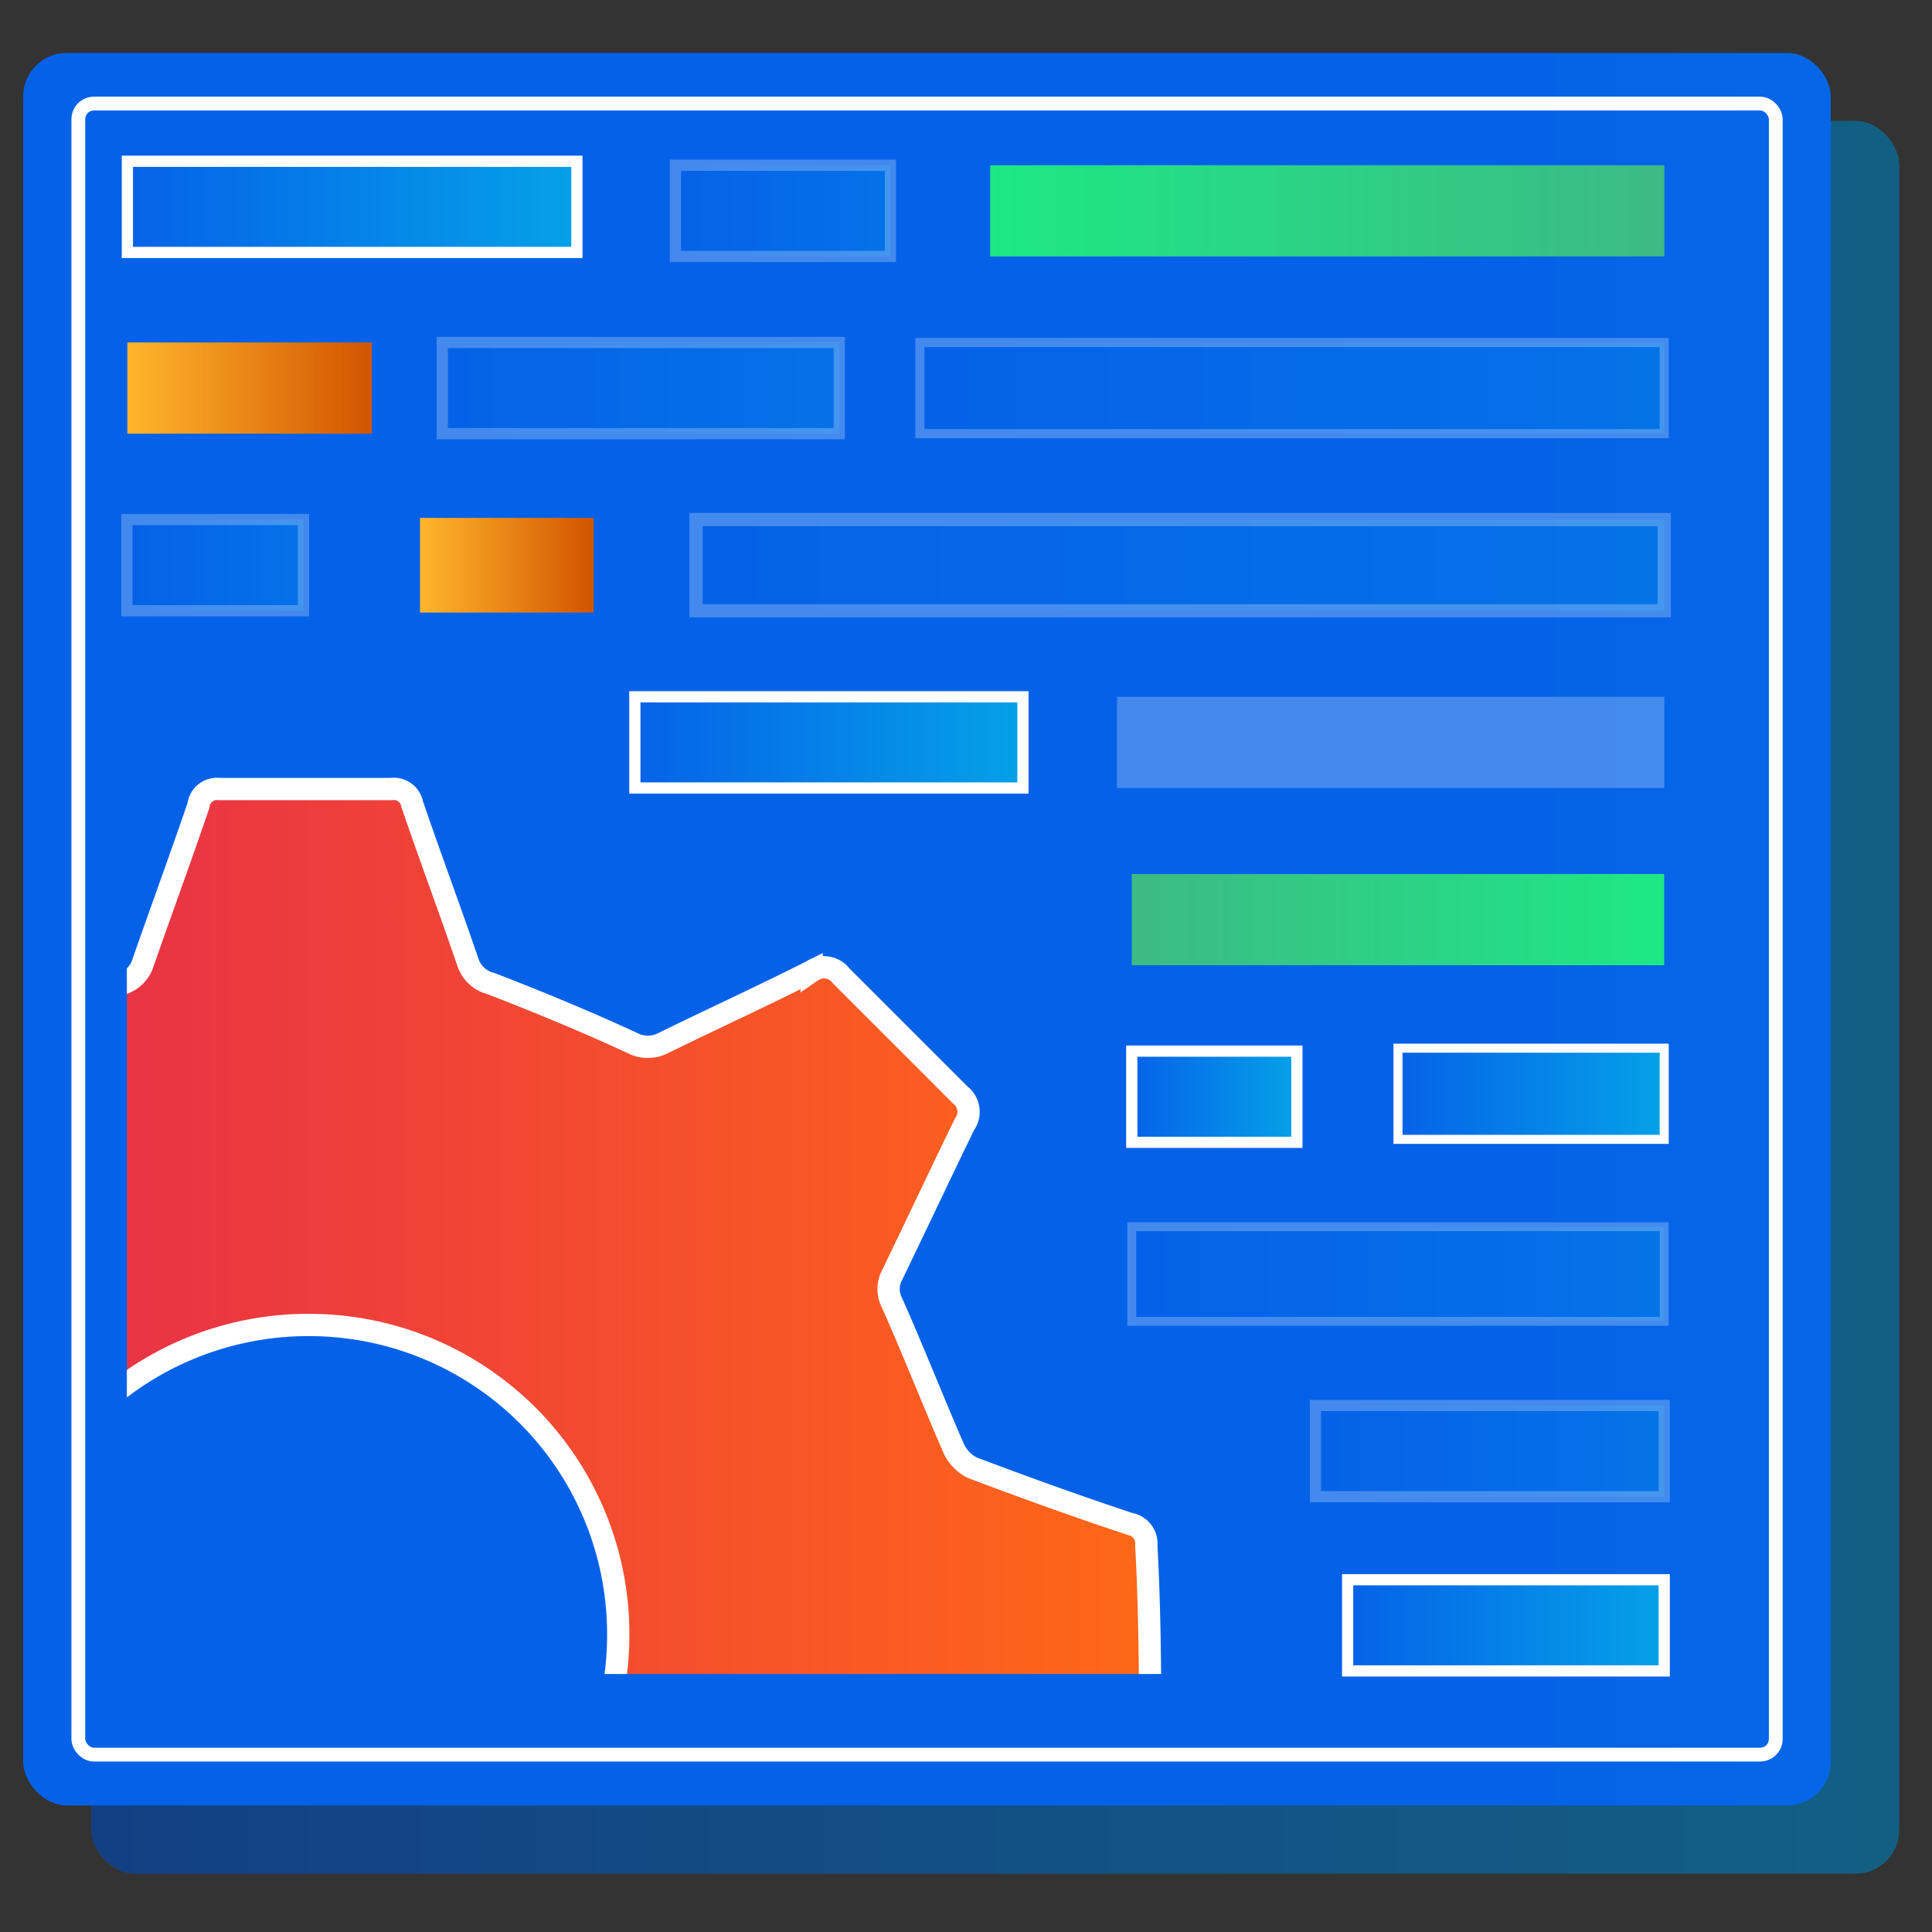 <svg id="Layer_1" data-name="Layer 1" xmlns="http://www.w3.org/2000/svg" xmlns:xlink="http://www.w3.org/1999/xlink" viewBox="0 0 150 150"><rect x="0" y="0" width="150" height="150" fill="#333333" stroke="none"/><defs><style>.cls-1,.cls-5{fill:none;}.cls-2{fill:url(#linear-gradient);}.cls-3{fill:#231f20;opacity:0.5;}.cls-4{fill:url(#linear-gradient-2);}.cls-10,.cls-12,.cls-14,.cls-15,.cls-16,.cls-18,.cls-19,.cls-20,.cls-21,.cls-22,.cls-24,.cls-5,.cls-7,.cls-8{stroke:#fff;stroke-miterlimit:10;}.cls-5{stroke-width:1.07px;}.cls-6{fill:url(#linear-gradient-3);}.cls-7{stroke-width:0.71px;fill:url(#linear-gradient-4);}.cls-10,.cls-16,.cls-18,.cls-19,.cls-22,.cls-7,.cls-8,.cls-9{opacity:0.25;}.cls-12,.cls-15,.cls-18,.cls-19,.cls-20,.cls-21,.cls-22,.cls-8{stroke-width:0.87px;}.cls-8{fill:url(#linear-gradient-5);}.cls-9{fill:#fff;}.cls-10{stroke-width:1.03px;fill:url(#linear-gradient-6);}.cls-11{fill:url(#linear-gradient-7);}.cls-12{fill:url(#linear-gradient-8);}.cls-13{fill:url(#linear-gradient-9);}.cls-14{stroke-width:0.7px;fill:url(#linear-gradient-10);}.cls-15{fill:url(#linear-gradient-11);}.cls-16{stroke-width:0.69px;fill:url(#linear-gradient-12);}.cls-17{fill:url(#linear-gradient-13);}.cls-18{fill:url(#linear-gradient-14);}.cls-19{fill:url(#linear-gradient-15);}.cls-20{fill:url(#linear-gradient-16);}.cls-21{fill:url(#linear-gradient-17);}.cls-22{fill:url(#linear-gradient-18);}.cls-23{clip-path:url(#clip-path);}.cls-24{stroke-width:1.73px;fill:url(#linear-gradient-19);}</style><linearGradient id="linear-gradient" x1="2216.43" y1="77.44" x2="2356.76" y2="77.44" gradientTransform="matrix(1, 0, 0, -1, -2209.32, 154.87)" gradientUnits="userSpaceOnUse"><stop offset="0" stop-color="#05a1e8"/><stop offset="1" stop-color="#0562e8"/></linearGradient><linearGradient id="linear-gradient-2" x1="413.31" y1="72.14" x2="118.4" y2="72.14" gradientTransform="translate(143.94 144.27) rotate(180)" xlink:href="#linear-gradient"/><linearGradient id="linear-gradient-3" x1="62.09" y1="16.37" x2="114.44" y2="16.37" gradientTransform="matrix(-1, 0, 0, 1, 191.31, 0)" gradientUnits="userSpaceOnUse"><stop offset="0" stop-color="#3dba85"/><stop offset="1" stop-color="#1de885"/></linearGradient><linearGradient id="linear-gradient-4" x1="62.1" y1="30.13" x2="119.89" y2="30.13" gradientTransform="matrix(-1, 0, 0, 1, 191.31, 0)" xlink:href="#linear-gradient"/><linearGradient id="linear-gradient-5" x1="126.15" y1="30.13" x2="156.97" y2="30.13" gradientTransform="matrix(-1, 0, 0, 1, 191.31, 0)" xlink:href="#linear-gradient"/><linearGradient id="linear-gradient-6" x1="62.1" y1="43.88" x2="137.27" y2="43.88" gradientTransform="matrix(-1, 0, 0, 1, 191.31, 0)" xlink:href="#linear-gradient"/><linearGradient id="linear-gradient-7" x1="162.45" y1="30.13" x2="181.42" y2="30.13" gradientTransform="matrix(-1, 0, 0, 1, 191.31, 0)" gradientUnits="userSpaceOnUse"><stop offset="0" stop-color="#d35400"/><stop offset="1" stop-color="#ffb62d"/></linearGradient><linearGradient id="linear-gradient-8" x1="111.89" y1="57.64" x2="142.02" y2="57.64" gradientTransform="matrix(-1, 0, 0, 1, 191.31, 0)" xlink:href="#linear-gradient"/><linearGradient id="linear-gradient-9" x1="-2822.14" y1="-303.24" x2="-2780.79" y2="-303.24" gradientTransform="matrix(1, 0, 0, -1, 2910.01, -231.84)" xlink:href="#linear-gradient-3"/><linearGradient id="linear-gradient-10" x1="62.1" y1="84.92" x2="82.77" y2="84.92" gradientTransform="matrix(-1, 0, 0, 1, 191.31, 0)" xlink:href="#linear-gradient"/><linearGradient id="linear-gradient-11" x1="90.61" y1="85.15" x2="103.44" y2="85.15" gradientTransform="matrix(-1, 0, 0, 1, 191.31, 0)" xlink:href="#linear-gradient"/><linearGradient id="linear-gradient-12" x1="62.1" y1="98.91" x2="103.44" y2="98.91" gradientTransform="matrix(-1, 0, 0, 1, 191.31, 0)" xlink:href="#linear-gradient"/><linearGradient id="linear-gradient-13" x1="145.23" y1="43.88" x2="158.71" y2="43.88" xlink:href="#linear-gradient-7"/><linearGradient id="linear-gradient-14" x1="62.1" y1="112.66" x2="89.18" y2="112.66" gradientTransform="matrix(-1, 0, 0, 1, 191.31, 0)" xlink:href="#linear-gradient"/><linearGradient id="linear-gradient-15" x1="122.19" y1="16.37" x2="138.88" y2="16.37" gradientTransform="matrix(-1, 0, 0, 1, 191.31, 0)" xlink:href="#linear-gradient"/><linearGradient id="linear-gradient-16" x1="62.1" y1="126.19" x2="86.68" y2="126.19" gradientTransform="matrix(-1, 0, 0, 1, 191.31, 0)" xlink:href="#linear-gradient"/><linearGradient id="linear-gradient-17" x1="146.52" y1="16.06" x2="181.42" y2="16.06" gradientTransform="matrix(-1, 0, 0, 1, 191.31, 0)" xlink:href="#linear-gradient"/><linearGradient id="linear-gradient-18" x1="167.75" y1="43.88" x2="181.46" y2="43.88" gradientTransform="matrix(-1, 0, 0, 1, 191.31, 0)" xlink:href="#linear-gradient"/><clipPath id="clip-path"><rect class="cls-1" x="9.85" y="51.86" width="89.04" height="78.11"/></clipPath><linearGradient id="linear-gradient-19" x1="-157.97" y1="235.28" x2="-27.02" y2="235.28" gradientTransform="translate(116.32 -108.55)" gradientUnits="userSpaceOnUse"><stop offset="0" stop-color="#db1162"/><stop offset="1" stop-color="#ff6817"/></linearGradient></defs><rect class="cls-2" x="7.1" y="9.41" width="140.34" height="136.06" rx="3.38" transform="translate(154.54 154.87) rotate(-180)"/><rect class="cls-3" x="7.1" y="9.41" width="140.34" height="136.06" rx="3.38" transform="translate(154.54 154.87) rotate(-180)"/><rect class="cls-4" x="1.8" y="4.1" width="140.34" height="136.06" rx="3.38" transform="translate(143.94 144.27) rotate(-180)"/><rect class="cls-5" x="6.07" y="8.04" width="131.79" height="128.19" rx="1.22" transform="translate(143.94 144.27) rotate(-180)"/><rect class="cls-6" x="76.88" y="12.83" width="52.34" height="7.08"/><rect class="cls-7" x="71.42" y="26.59" width="57.79" height="7.08"/><rect class="cls-8" x="34.34" y="26.59" width="30.82" height="7.08"/><rect class="cls-9" x="86.72" y="54.1" width="42.5" height="7.08"/><rect class="cls-10" x="54.04" y="40.34" width="75.17" height="7.08"/><rect class="cls-11" x="9.89" y="26.59" width="18.97" height="7.08"/><rect class="cls-12" x="49.29" y="54.1" width="30.13" height="7.08"/><rect class="cls-13" x="87.87" y="67.86" width="41.34" height="7.08"/><rect class="cls-14" x="108.54" y="81.38" width="20.67" height="7.08"/><rect class="cls-15" x="87.87" y="81.61" width="12.82" height="7.08"/><rect class="cls-16" x="87.87" y="95.24" width="41.34" height="7.35"/><rect class="cls-17" x="32.61" y="40.21" width="13.48" height="7.35"/><rect class="cls-18" x="102.13" y="109.12" width="27.08" height="7.08"/><rect class="cls-19" x="52.44" y="12.83" width="16.69" height="7.08"/><rect class="cls-20" x="104.63" y="122.65" width="24.58" height="7.08"/><rect class="cls-21" x="9.89" y="12.52" width="34.9" height="7.08"/><rect class="cls-22" x="9.85" y="40.34" width="13.71" height="7.08"/><g class="cls-23"><path class="cls-24" d="M89.3,134.82c-4.46,1.6-8.86,3.21-13.32,4.73a2.7,2.7,0,0,0-1.79,1.9q-2.11,5.49-4.59,10.79a2.66,2.66,0,0,0,0,2.62c1.88,3.83,3.67,7.71,5.56,11.48a1.56,1.56,0,0,1-.33,2.15q-4.74,4.59-9.32,9.33a1.57,1.57,0,0,1-2.2.38l-.09-.06c-3.95-1.91-7.9-3.81-11.89-5.63a2.81,2.81,0,0,0-2,0c-3.76,1.52-7.48,3.17-11.27,4.59a2.49,2.49,0,0,0-1.68,1.63c-1.42,4.09-2.91,8.15-4.31,12.24a1.47,1.47,0,0,1-1.65,1.24H17.1a1.45,1.45,0,0,1-1.68-1.15c-1.4-4.11-2.91-8.17-4.31-12.26a2.58,2.58,0,0,0-1.82-1.7C5.66,175.7,2,174.21-1.5,172.51a2.86,2.86,0,0,0-2.78,0C-8,174.39-11.9,176.14-15.75,178a1.68,1.68,0,0,1-2.3-.39c-3-3.1-6-6.13-9.18-9.18a1.86,1.86,0,0,1-.39-2.57Q-24.72,160-22,154.15a3.05,3.05,0,0,0,0-2c-1.52-3.76-3.08-7.53-4.71-11.25a2.93,2.93,0,0,0-1.45-1.53c-4.11-1.57-8.26-3-12.37-4.48-.46-.19-1.08-.78-1.08-1.2v-15c4.36-1.56,8.68-3.15,13-4.59A3.09,3.09,0,0,0-26.48,112c1.31-3.58,2.78-7.07,4.39-10.52a3,3,0,0,0,0-2.89C-24,94.8-25.74,91-27.6,87.11A1.56,1.56,0,0,1-27.23,85c3.14-3,6.24-6.17,9.32-9.32a1.57,1.57,0,0,1,2.16-.32c3.94,1.93,7.89,3.81,11.89,5.63a2.79,2.79,0,0,0,2,0c3.77-1.52,7.49-3.17,11.27-4.59a2.47,2.47,0,0,0,1.68-1.61c1.42-4.09,2.92-8.15,4.32-12.26A1.44,1.44,0,0,1,17,61.26H30.37A1.45,1.45,0,0,1,32,62.43c1.4,4.11,2.92,8.15,4.32,12.26a2.53,2.53,0,0,0,1.81,1.68c3.68,1.42,7.35,2.94,10.93,4.59a2.6,2.6,0,0,0,2.48,0c3.83-1.88,7.71-3.65,11.48-5.56a1.67,1.67,0,0,1,2.29.37L74.54,85a1.66,1.66,0,0,1,.34,2.3C73,91.15,71.16,95.08,69.26,99a2.29,2.29,0,0,0,0,2.16c1.65,3.72,3.14,7.51,4.75,11.22a3.16,3.16,0,0,0,1.47,1.57c4,1.51,8.12,3,12.23,4.36A1.56,1.56,0,0,1,89,120C89.27,125,89.3,129.93,89.3,134.82ZM23.88,102.87A24.07,24.07,0,1,0,48,126.93v-.12a24,24,0,0,0-24.08-23.94Z"/></g></svg>